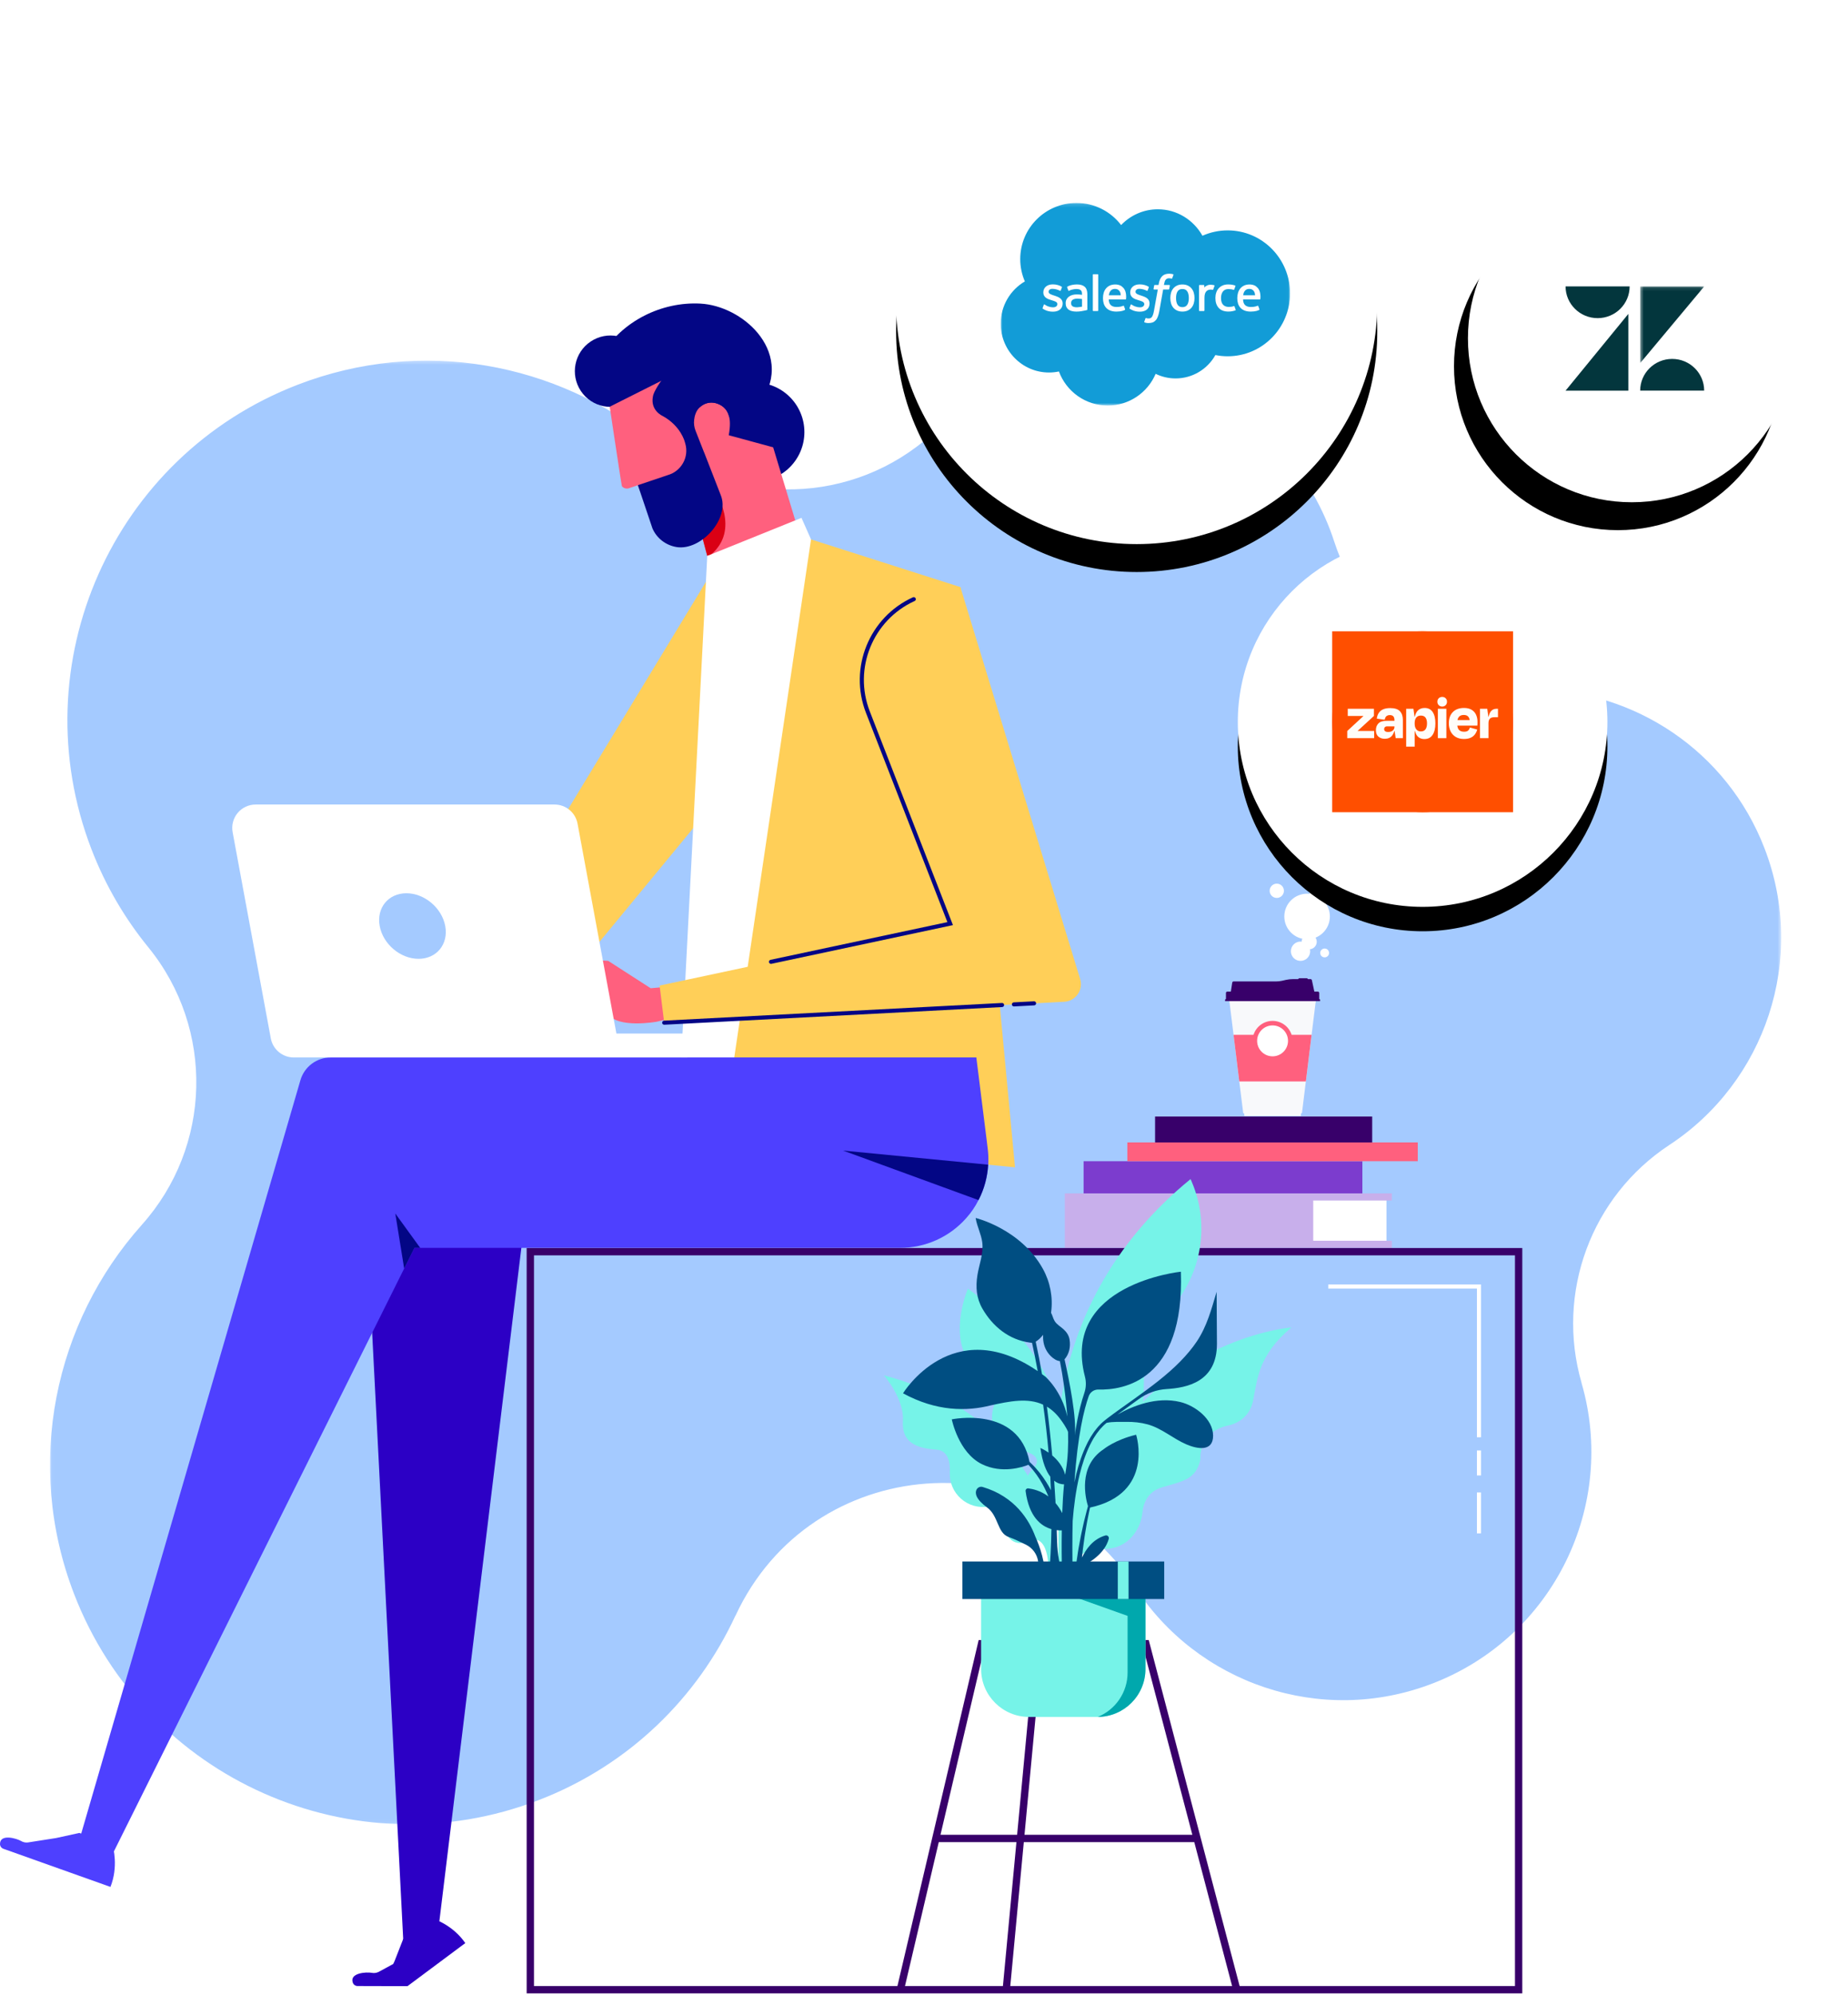 <?xml version="1.0" encoding="UTF-8"?>
<svg width="530px" height="572px" viewBox="0 0 530 572" version="1.1" xmlns="http://www.w3.org/2000/svg" xmlns:xlink="http://www.w3.org/1999/xlink">
    <title>technology-partners-illustration</title>
    <defs>
        <polygon id="path-1" points="0.032 0.305 496.535 0.305 496.535 419.94 0.032 419.94"></polygon>
        <path d="M461,189 C461,218.271 437.271,242 408,242 C378.729,242 355,218.271 355,189 C355,159.729 378.729,136 408,136 C437.271,136 461,159.729 461,189" id="path-3"></path>
        <filter x="-45.8%" y="-39.2%" width="191.5%" height="191.5%" filterUnits="objectBoundingBox" id="filter-4">
            <feOffset dx="0" dy="7" in="SourceAlpha" result="shadowOffsetOuter1"></feOffset>
            <feGaussianBlur stdDeviation="15" in="shadowOffsetOuter1" result="shadowBlurOuter1"></feGaussianBlur>
            <feColorMatrix values="0 0 0 0 0.161   0 0 0 0 0.184   0 0 0 0 0.227  0 0 0 0.1 0" type="matrix" in="shadowBlurOuter1"></feColorMatrix>
        </filter>
        <path d="M395,69 C395,107.108 364.108,138 326,138 C287.892,138 257,107.108 257,69 C257,30.892 287.892,0 326,0 C364.108,0 395,30.892 395,69" id="path-5"></path>
        <filter x="-36.6%" y="-30.8%" width="173.2%" height="173.2%" filterUnits="objectBoundingBox" id="filter-6">
            <feOffset dx="0" dy="8" in="SourceAlpha" result="shadowOffsetOuter1"></feOffset>
            <feGaussianBlur stdDeviation="15.5" in="shadowOffsetOuter1" result="shadowBlurOuter1"></feGaussianBlur>
            <feColorMatrix values="0 0 0 0 0.161   0 0 0 0 0.184   0 0 0 0 0.227  0 0 0 0.1 0" type="matrix" in="shadowBlurOuter1"></feColorMatrix>
        </filter>
        <polygon id="path-7" points="3.7219731e-05 0.164 82.985 0.164 82.985 58.249 3.7219731e-05 58.249"></polygon>
        <path d="M515,79 C515,104.957 493.958,126 468,126 C442.042,126 421,104.957 421,79 C421,53.043 442.042,32 468,32 C493.958,32 515,53.043 515,79" id="path-9"></path>
        <filter x="-46.8%" y="-34.0%" width="185.1%" height="185.1%" filterUnits="objectBoundingBox" id="filter-10">
            <feOffset dx="-4" dy="8" in="SourceAlpha" result="shadowOffsetOuter1"></feOffset>
            <feGaussianBlur stdDeviation="12" in="shadowOffsetOuter1" result="shadowBlurOuter1"></feGaussianBlur>
            <feColorMatrix values="0 0 0 0 0.161   0 0 0 0 0.184   0 0 0 0 0.227  0 0 0 0.07 0" type="matrix" in="shadowBlurOuter1"></feColorMatrix>
        </filter>
        <polygon id="path-11" points="0.491 0.117 18.863 0.117 18.863 22.109 0.491 22.109"></polygon>
    </defs>
    <g id="technology-partners-illustration" stroke="none" stroke-width="1" fill="none" fill-rule="evenodd">
        <g id="Group-36-Copy-3" transform="translate(0, 18)">
            <g id="Group-85" transform="translate(0, 69)">
                <g id="Group-3" transform="translate(14.303, 16.091)">
                    <mask id="mask-2" fill="white">
                        <use xlink:href="#path-1"></use>
                    </mask>
                    <g id="Clip-2"></g>
                    <path d="M426.044,94.573 L426.046,94.571 C399.713,94.317 376.489,77.265 368.361,52.216 L368.359,52.219 C367.965,51.008 367.542,49.801 367.079,48.598 C352.952,11.926 311.77,-6.35 275.098,7.777 C266.687,11.017 259.258,15.693 252.952,21.398 L252.952,21.398 C230.517,41.685 196.635,42.563 173.179,23.465 L173.182,23.484 C145.459,0.949 106.793,-6.549 71.065,7.215 C17.954,27.674 -8.516,87.316 11.943,140.428 C15.974,150.89 21.543,160.3 28.265,168.539 C47.273,191.912 46.47,225.639 26.361,248.08 L26.372,248.08 C1.399,275.991 -7.446,316.552 6.942,353.902 C27.402,407.013 87.044,433.483 140.155,413.023 C166.178,402.999 185.782,383.557 196.627,360.097 L196.627,360.156 C218.277,313.398 282.836,308.691 311.08,351.681 C328.94,379.513 364.451,391.936 396.517,379.583 C431.273,366.195 449.485,328.507 439.27,293.387 L439.289,293.394 C431.819,267.593 442.027,239.935 464.467,225.173 L464.466,225.173 C491.864,207.187 504.022,171.974 491.762,140.146 C480.964,112.116 454.358,94.854 426.044,94.573" id="Fill-1" fill="#A4CAFF" mask="url(#mask-2)"></path>
                </g>
                <path d="M202.25,36.888 C202.25,44.743 208.618,51.111 216.474,51.111 C224.329,51.111 230.697,44.743 230.697,36.888 C230.697,29.032 224.329,22.664 216.474,22.664 C208.618,22.664 202.25,29.032 202.25,36.888" id="Fill-4" fill="#030685"></path>
                <polygon id="Fill-6" fill="#FF607E" points="228.936 65.024 203.797 72.111 202.837 72.379 199.409 59.505 197.609 52.77 195.446 7.027 221.74 41.246"></polygon>
                <path d="M203.797,72.111 L202.837,72.379 L199.409,59.505 L205.025,53.731 C205.025,53.731 212.562,64.83 203.797,72.111" id="Fill-8" fill="#DA0014"></path>
                <path d="M375.755,185.721 C375.755,187.25 374.516,188.489 372.987,188.489 C371.459,188.489 370.22,187.25 370.22,185.721 C370.22,184.192 371.459,182.953 372.987,182.953 C374.516,182.953 375.755,184.192 375.755,185.721" id="Fill-10" fill="#FFFFFF"></path>
                <path d="M377.638,183.008 C377.638,184.201 376.671,185.167 375.478,185.167 C374.286,185.167 373.32,184.201 373.32,183.008 C373.32,181.816 374.286,180.849 375.478,180.849 C376.671,180.849 377.638,181.816 377.638,183.008" id="Fill-12" fill="#FFFFFF"></path>
                <path d="M381.402,175.756 C381.402,179.364 378.477,182.289 374.87,182.289 C371.262,182.289 368.337,179.364 368.337,175.756 C368.337,172.149 371.262,169.224 374.87,169.224 C378.477,169.224 381.402,172.149 381.402,175.756" id="Fill-14" fill="#FFFFFF"></path>
                <path d="M368.227,168.394 C368.227,169.525 367.31,170.442 366.178,170.442 C365.047,170.442 364.13,169.525 364.13,168.394 C364.13,167.263 365.047,166.346 366.178,166.346 C367.31,166.346 368.227,167.263 368.227,168.394" id="Fill-16" fill="#FFFFFF"></path>
                <path d="M381.171,186.214 C381.171,186.915 380.603,187.483 379.902,187.483 C379.202,187.483 378.634,186.915 378.634,186.214 C378.634,185.514 379.202,184.946 379.902,184.946 C380.603,184.946 381.171,185.514 381.171,186.214" id="Fill-18" fill="#FFFFFF"></path>
                <path d="M382.066,167.674 C382.066,169.539 380.554,171.051 378.689,171.051 C376.824,171.051 375.313,169.539 375.313,167.674 C375.313,165.809 376.824,164.297 378.689,164.297 C380.554,164.297 382.066,165.809 382.066,167.674" id="Fill-20" fill="#FFFFFF"></path>
                <path d="M373.098,232.828 C373.098,232.895 373.043,232.951 372.975,232.951 L357.016,232.951 C356.92,232.951 356.842,232.873 356.842,232.777 L356.842,231.042 L373.098,231.042 L373.098,232.828 Z" id="Fill-22" fill="#F8F9FB"></path>
                <path d="M377.406,199.608 L377.356,200.023 L376.16,209.686 L374.514,223.051 L373.412,232.006 C373.39,232.135 373.283,232.235 373.154,232.235 L356.79,232.235 C356.654,232.235 356.547,232.135 356.533,232.006 L355.423,223.051 L353.777,209.686 L352.581,200.023 L352.531,199.608 L377.406,199.608 Z" id="Fill-24" fill="#F8F9FB"></path>
                <line x1="377.356" y1="200.023" x2="376.16" y2="209.687" id="Fill-26" fill="#E4E4E4"></line>
                <polygon id="Fill-28" fill="#FF607E" points="376.16 209.687 374.514 223.051 355.423 223.051 353.777 209.687"></polygon>
                <path d="M370.702,211.423 C370.702,214.59 368.135,217.156 364.968,217.156 C361.802,217.156 359.235,214.59 359.235,211.423 C359.235,208.257 361.802,205.69 364.968,205.69 C368.135,205.69 370.702,208.257 370.702,211.423" id="Fill-30" fill="#FF607E"></path>
                <path d="M369.398,211.423 C369.398,213.87 367.415,215.853 364.968,215.853 C362.521,215.853 360.538,213.87 360.538,211.423 C360.538,208.976 362.521,206.993 364.968,206.993 C367.415,206.993 369.398,208.976 369.398,211.423" id="Fill-32" fill="#FFFFFF"></path>
                <path d="M376.457,195.005 L376.242,194.025 C376.207,193.846 376.042,193.717 375.856,193.717 L375.1,193.717 C375.041,193.568 374.897,193.461 374.727,193.461 L372.698,193.461 C372.528,193.461 372.384,193.568 372.326,193.717 L370.823,193.717 C370.158,193.717 369.499,193.788 368.848,193.931 L367.703,194.189 C367.123,194.318 366.529,194.383 365.935,194.383 L353.794,194.383 C353.594,194.383 353.429,194.526 353.401,194.719 L353.308,195.327 L352.914,197.875 L377.03,197.654 L376.457,195.005 Z" id="Fill-34" fill="#38006A"></path>
                <path d="M378.59,199.715 L378.59,200.023 L351.346,200.023 L351.346,199.715 C351.346,199.565 351.454,199.443 351.597,199.415 L351.597,197.689 C351.597,197.475 351.769,197.296 351.991,197.296 L377.953,197.296 C378.168,197.296 378.347,197.475 378.347,197.689 L378.347,199.415 C378.49,199.443 378.59,199.565 378.59,199.715" id="Fill-36" fill="#38006A"></path>
                <polygon id="Fill-38" fill="#FFFFFF" points="373.219 269.757 397.64 269.757 397.64 256.176 373.219 256.176"></polygon>
                <polygon id="Fill-40" fill="#C8AFEB" points="376.628 255.151 399.178 255.151 399.178 257.201 376.628 257.201 376.628 268.732 399.178 268.732 399.178 270.782 305.39 270.782 305.39 269.757 305.39 268.732 305.39 257.201 305.39 255.151"></polygon>
                <polygon id="Fill-41" fill="#7C3CCE" points="310.771 255.151 390.722 255.151 390.722 245.926 310.771 245.926"></polygon>
                <polygon id="Fill-42" fill="#FF607E" points="323.327 245.926 406.609 245.926 406.609 240.544 323.327 240.544"></polygon>
                <polygon id="Fill-43" fill="#38006A" points="331.271 240.544 393.541 240.544 393.541 233.113 331.271 233.113"></polygon>
                <path d="M166.589,25.107 C169.73,29.805 176.085,31.066 180.782,27.925 C185.48,24.785 186.742,18.43 183.601,13.732 C180.46,9.035 174.106,7.773 169.408,10.914 C164.71,14.055 163.449,20.409 166.589,25.107" id="Fill-44" fill="#030685"></path>
                <path d="M234.434,107.25 L205.717,74.455 L156.409,155.75 L148.234,184.84 C150.399,188.521 154.259,190.877 158.523,191.118 C162.786,191.359 166.888,189.453 169.453,186.039 L234.434,107.25 Z" id="Fill-45" fill="#FFCF58"></path>
                <polygon id="Fill-46" fill="#2C00C5" points="103.325 228.562 115.698 470.116 126.01 463.82 149.866 267.973"></polygon>
                <polygon id="Fill-47" fill="#FFFFFF" points="229.864 61.472 202.837 72.379 194.736 228.773 230.44 228.773 232.598 67.647"></polygon>
                <polygon id="Fill-48" fill="#FFCF58" points="291.101 247.674 275.442 81.323 232.598 67.647 207.127 239.502"></polygon>
                <path d="M280.63,257.075 C279.714,258.918 278.54,260.631 277.143,262.204 C272.331,267.662 265.429,270.773 258.152,270.773 L118.861,270.773 L115.914,276.689 L31.696,445.758 L22.259,442.249 L86.159,222.695 C87.286,218.833 90.831,216.181 94.846,216.181 L280.008,216.181 L282.93,239.515 L283.271,242.321 C283.916,247.438 282.977,252.568 280.63,257.075" id="Fill-49" fill="#4E40FF"></path>
                <path d="M185.288,17.762 L176.992,24.131 L174.868,29.613 C174.868,29.613 175.224,32.001 175.709,35.23 C175.796,35.81 175.888,36.417 175.981,37.042 C176.976,43.647 178.287,52.283 178.364,52.393 C178.783,52.988 179.679,53.215 180.351,52.988 L182.949,52.113 L183.479,53.686 L193.345,52.75 L198.204,45.505 L197.895,34.669 L195.114,16.678 L185.288,17.762 Z" id="Fill-50" fill="#FF607E"></path>
                <path d="M217.301,8.464 C213.278,3.616 206.861,0.372 200.906,0.045 C189.728,-0.568 178.421,5.087 172.632,14.649 C171.541,16.476 170.9,18.525 170.792,20.653 C170.644,23.416 171.368,26.916 174.868,29.613 L189.627,22.195 L195.435,19.288 C195.457,19.532 195.423,19.751 195.444,19.996 C195.822,24.055 197.823,27.537 200.694,29.778 C201.862,28.657 203.535,28.153 205.202,28.568 C206.699,28.955 208.516,29.957 209.117,32.511 C209.301,32.512 209.485,32.512 209.681,32.486 C213.292,32.136 216.423,30.242 218.51,27.451 C220.567,24.762 221.642,21.221 221.275,17.502 C220.945,14.16 219.471,11.079 217.301,8.464" id="Fill-51" fill="#030685"></path>
                <path d="M219.486,22.96 C219.475,16.172 215.3,14.253 213.247,13.728 C204.273,11.427 194.937,14.906 189.627,22.195 C188.91,23.171 188.284,24.206 187.727,25.307 C187.491,25.785 187.323,26.26 187.237,26.773 C186.517,30.78 190.08,32.284 190.08,32.284 C195.239,35.124 196.373,39.614 196.373,39.614 C196.41,39.715 196.42,39.803 196.45,39.884 C196.495,40.005 196.512,40.113 196.549,40.214 C197.08,42.083 196.853,44.072 195.893,45.757 C194.954,47.436 193.395,48.678 191.526,49.209 L182.945,52.101 L185.047,58.339 L187.106,64.449 C188.302,67.31 190.974,69.353 194.047,69.845 C201.049,70.97 209.519,61.617 206.677,54.868 L202.001,42.855 C201.956,42.733 201.906,42.66 201.861,42.539 L199.491,36.51 C199.098,35.508 198.947,34.417 199.082,33.357 C199.14,32.831 199.25,32.262 199.457,31.704 C199.704,30.947 200.145,30.279 200.694,29.778 C201.862,28.657 203.535,28.153 205.202,28.568 C206.699,28.955 208.516,29.957 209.117,32.511 C209.305,33.267 209.374,34.136 209.319,35.167 C209.319,35.167 209.282,36.305 209.003,37.784 L221.738,41.247 L219.486,22.96 Z" id="Fill-52" fill="#030685"></path>
                <path d="M283.384,246.923 C283.179,250.464 282.272,253.927 280.626,257.069 L241.789,242.876 L283.384,246.923 Z" id="Fill-55" fill="#030685"></path>
                <path d="M123.611,462.874 L115.63,468.939 L113.157,475.263 L112.777,476.081 L108.588,478.356 C107.969,478.655 107.271,478.755 106.613,478.615 C105.176,478.336 100.169,478.595 101.186,481.448 C101.385,482.027 101.944,482.406 102.562,482.406 L109.845,482.426 L116.887,482.426 L131.91,471.233 L133.446,470.096 C129.935,464.989 124.588,463.153 123.611,462.874" id="Fill-57" fill="#2C00C5"></path>
                <path d="M22.746,438.516 L16.112,439.971 L16.112,439.971 L8.001,441.24 C7.327,441.326 6.643,441.182 6.059,440.833 C4.803,440.081 -0.02,438.669 2.03177761e-06,441.687 C0.004,442.301 0.392,442.847 0.971,443.054 L31.676,453.986 C33.967,448.238 32.517,442.763 32.229,441.797 L22.746,438.516 Z" id="Fill-58" fill="#4E40FF"></path>
                <path d="M174.347,203.621 C177.068,207.996 188.397,205.921 188.397,205.921 L194.341,204.47 L192.061,195.833 L186.615,196.335 L174.436,188.486 L163.297,187.792 L157.401,189.693 C156.512,190.293 157.306,190.934 157.306,190.934 C158.713,192.358 160.234,191.943 160.234,191.943 L164.626,191.221 L170.654,192.968 L154.434,198.988 C154.434,198.988 154.236,199.081 153.968,199.278 C153.228,199.823 152.756,200.659 152.67,201.574 C152.585,202.49 152.895,203.398 153.52,204.073 C153.599,204.158 153.684,204.245 153.774,204.335 C155.523,206.073 158.022,206.827 160.442,206.352 L174.347,203.621 Z" id="Fill-59" fill="#FF607E"></path>
                <path d="M234.954,81.323 L275.442,81.323 L309.783,193.696 C310.237,195.181 309.982,196.793 309.091,198.065 C308.2,199.337 306.772,200.128 305.222,200.21 L190.492,206.211 L189.171,195.567 L272.506,177.805 L234.954,81.323 Z" id="Fill-60" fill="#FFCF58"></path>
                <path d="M221.116,189.345 C220.845,189.345 220.602,189.156 220.543,188.88 C220.475,188.563 220.677,188.251 220.994,188.184 L271.709,177.375 L248.362,117.389 C243.356,104.529 249.262,89.975 261.806,84.255 C262.1,84.121 262.466,84.242 262.602,84.536 C262.737,84.83 262.627,85.169 262.333,85.305 L262.293,85.323 C250.315,90.785 244.676,104.682 249.455,116.963 L273.303,178.235 L221.239,189.332 C221.198,189.341 221.157,189.345 221.116,189.345" id="Fill-61" fill="#030685"></path>
                <path d="M196.855,209.316 L176.783,209.316 L165.641,149.149 C165.052,145.969 162.279,143.663 159.046,143.663 L73.312,143.663 C71.319,143.663 69.43,144.549 68.156,146.081 C66.881,147.613 66.354,149.632 66.717,151.591 L77.662,210.695 C78.251,213.874 81.024,216.181 84.257,216.181 L196.855,216.181 C198.751,216.181 200.287,214.644 200.287,212.748 C200.287,212.748 200.287,209.316 196.855,209.316" id="Fill-62" fill="#FFFFFF"></path>
                <path d="M127.695,178.501 C128.656,183.693 125.226,187.902 120.035,187.902 C114.843,187.902 109.855,183.693 108.894,178.501 C107.932,173.31 111.362,169.101 116.554,169.101 C121.745,169.101 126.733,173.31 127.695,178.501" id="Fill-63" fill="#A4CAFF"></path>
                <polygon id="Fill-65" fill="#FFFFFF" points="423.574 352.625 424.748 352.625 424.748 340.898 423.574 340.898"></polygon>
                <polygon id="Fill-66" fill="#FFFFFF" points="423.574 336.02 424.748 336.02 424.748 328.853 423.574 328.853"></polygon>
                <polygon id="Fill-67" fill="#FFFFFF" points="424.748 325.071 423.574 325.071 423.574 282.436 380.939 282.436 380.939 281.262 424.748 281.262"></polygon>
                <polygon id="Fill-68" fill="#030685" points="120.515 270.773 118.861 270.773 115.915 276.689 113.367 260.913"></polygon>
                <path d="M190.492,206.797 C190.181,206.797 189.922,206.555 189.905,206.241 C189.889,205.917 190.138,205.641 190.461,205.625 L287.36,200.556 C287.683,200.537 287.96,200.788 287.977,201.111 C287.993,201.435 287.745,201.711 287.421,201.728 L190.523,206.797 C190.512,206.797 190.502,206.797 190.492,206.797" id="Fill-69" fill="#030685"></path>
                <path d="M290.785,201.551 C290.475,201.551 290.216,201.308 290.199,200.995 C290.182,200.672 290.431,200.395 290.755,200.378 L296.537,200.076 C296.86,200.056 297.137,200.307 297.154,200.631 C297.171,200.955 296.922,201.231 296.599,201.248 L290.816,201.55 C290.806,201.551 290.795,201.551 290.785,201.551" id="Fill-70" fill="#030685"></path>
                <path d="M269.728,439.046 L269.775,438.846 L282.348,385.297 L327.833,385.297 L327.928,385.661 L341.963,439.046 L269.728,439.046 Z M356.029,484.344 L329.448,383.199 L280.678,383.199 L256.927,484.344 L259.092,484.344 L269.235,441.145 L342.514,441.145 L342.609,441.508 L353.871,484.344 L356.029,484.344 Z" id="Fill-71" fill="#38006A"></path>
                <path d="M153.145,482.408 L434.488,482.408 L434.488,272.914 L153.145,272.914 L153.145,482.408 Z M436.587,482.408 L436.587,272.914 L436.587,270.815 L434.488,270.815 L153.145,270.815 L151.046,270.815 L151.046,272.914 L151.046,482.408 L151.046,484.507 L153.145,484.507 L434.488,484.507 L436.587,484.507 L436.587,482.408 Z" id="Fill-72" fill="#38006A"></path>
                <polygon id="Fill-73" fill="#38006A" points="296.698 385.83 287.455 484.344 289.565 484.344 298.832 385.739 298.912 384.841 296.808 384.641"></polygon>
                <path d="M281.377,366.83 L281.377,391.513 C281.377,399.105 287.54,405.253 295.132,405.253 L314.758,405.253 C322.349,405.253 328.512,399.105 328.512,391.513 L328.512,366.83 L281.377,366.83 Z" id="Fill-74" fill="#76F3E8"></path>
                <path d="M281.377,366.829 L281.377,367.854 L323.389,367.854 L323.389,370.224 L306.228,370.164 L323.389,376.284 L323.389,392.537 C323.389,398.283 319.857,403.196 314.85,405.248 C322.399,405.198 328.512,399.074 328.512,391.513 L328.512,378.11 L328.512,370.242 L328.512,366.829 L281.377,366.829 Z" id="Fill-75" fill="#00A8AD"></path>
                <path d="M277.589,282.467 C277.589,282.467 272.232,294.951 277.742,303.004 C278.547,304.534 280.043,305.782 281.969,306.884 L281.97,306.885 L281.971,306.885 C282.613,307.252 283.299,307.606 284.026,307.947 C287.172,309.423 286.451,312.841 285.323,315.408 C284.143,318.092 284.252,321.166 285.615,323.761 C286.977,326.356 289.447,328.196 292.326,328.747 C292.354,328.752 292.381,328.757 292.408,328.762 C299.2,330.033 297.697,332.875 295.712,334.77 C294.404,336.018 294.023,337.953 294.761,339.604 C295.499,341.254 297.195,342.264 298.997,342.122 C306.13,341.557 303.178,365.519 303.178,365.519 L304.79,352.469 C304.79,352.469 318.874,312.33 277.589,282.467" id="Fill-76" fill="#76F3E8"></path>
                <path d="M370.391,293.575 C370.391,293.575 313.912,297.929 304.307,366.707 L307.381,366.707 L308.613,361.92 L308.9,360.915 C310.035,356.942 314.678,357.316 317.906,357.009 C321.528,356.664 324.388,354.605 326.15,351.423 C326.973,349.937 327.49,348.283 327.65,346.592 C327.843,344.564 328.806,340.723 333.251,339.426 C339.398,337.633 342.984,337.121 344.265,331.485 C344.265,331.485 343.497,323.801 351.949,321.752 C351.949,321.752 358.096,320.983 359.377,314.579 C360.658,308.176 360.914,301.515 370.391,293.575" id="Fill-77" fill="#76F3E8"></path>
                <path d="M341.447,251.053 C341.447,251.053 341.805,251.789 342.299,253.087 C347.238,266.06 343.877,280.747 333.787,290.281 C324.209,299.331 330.773,311.336 326.079,322.264 C322.339,330.969 322.237,326.619 322.237,334.047 C322.237,334.047 322.85,339.977 316.77,342.885 C310.297,345.98 306.135,352.481 306.024,359.654 C306.011,360.473 306.035,361.328 306.1,362.224 L303.538,362.224 L303.538,331.742 C303.538,331.742 298.416,286.146 341.447,251.053" id="Fill-78" fill="#76F3E8"></path>
                <path d="M303.614,362.436 C303.614,362.436 302.361,320.267 253.516,307.325 C253.516,307.325 259.36,314.005 258.943,320.267 C258.526,326.53 262.7,328.2 268.545,328.618 C271.994,328.864 272.536,332.309 272.4,335.092 C272.259,337.98 273.441,340.774 275.608,342.687 C277.776,344.601 280.699,345.431 283.546,344.931 C283.602,344.921 283.658,344.911 283.714,344.9 C290.564,343.639 290.058,346.93 288.852,349.406 C288.083,350.985 288.385,352.877 289.608,354.138 C290.831,355.399 292.714,355.76 294.315,355.038 C294.398,355.001 294.483,354.962 294.568,354.921 C300.97,351.859 300.692,362.992 300.692,362.992 L303.614,362.436 Z" id="Fill-79" fill="#76F3E8"></path>
                <path d="M281.839,339.326 C281.108,339.105 280.329,339.471 280.025,340.172 C279.607,341.146 279.824,342.801 283.123,345.224 C286.381,347.616 285.994,352.503 289.252,353.653 C290.701,354.163 292.608,355.055 294.279,355.89 C296.14,356.818 297.428,358.597 297.732,360.654 C298.088,363.066 298.108,364.721 298.047,365.742 L299.691,365.742 C299.867,361.102 298.264,356.494 296.882,353.436 C295.175,348.884 291.144,342.09 281.839,339.326" id="Fill-80" fill="#004E82"></path>
                <path d="M303.712,360.272 C303.408,358.566 303.222,356.772 303.176,355.04 C303.147,353.985 303.112,352.868 303.071,351.707 C303.598,351.767 304.087,351.78 304.518,351.767 C304.451,356.085 304.489,360.34 304.558,363.881 C304.217,362.783 303.939,361.525 303.712,360.272 M302.678,343.024 L302.715,343.01 C302.715,343.01 302.7,342.975 302.671,342.913 C302.575,341.173 302.463,339.373 302.336,337.524 C303.447,338.414 304.509,338.573 305.168,338.561 C304.917,341.094 304.749,343.915 304.643,346.822 C304.068,345.698 303.417,344.752 302.729,343.953 C302.712,343.647 302.695,343.334 302.678,343.024 M300.245,316.293 C301.647,317.135 302.968,318.329 304.184,319.991 C304.753,320.767 305.802,322.236 306.312,323.528 C306.417,327.386 306.269,331.129 305.723,334.305 C305.64,334.789 305.562,335.296 305.489,335.821 C304.808,333.352 303.254,331.528 301.769,330.279 C301.371,325.747 300.871,321.037 300.245,316.293 M297.04,297.673 C297.884,297.146 298.579,296.47 299.15,295.696 C299.118,296.376 299.152,297.09 299.279,297.825 C299.545,299.363 300.295,300.778 301.422,301.858 C302.113,302.52 302.998,303.134 303.969,303.245 C304.787,307.32 305.672,313.154 306.093,319.117 C304.494,311.732 299.787,307.677 299.787,307.677 C299.47,307.436 299.156,307.206 298.843,306.978 C298.308,303.833 297.71,300.717 297.04,297.673 M308.228,324.649 C308.223,324.701 308.217,324.727 308.217,324.727 C308.223,324.701 308.223,324.675 308.228,324.649 M338.481,314.957 C331.676,313.314 324.804,316.127 320.496,318.554 C322.178,317.316 323.872,316.102 325.544,314.891 C325.91,314.628 326.27,314.365 326.631,314.107 C328.966,312.4 331.714,311.421 334.596,311.246 C340.426,310.89 349.014,309.189 349.014,298.291 L348.922,283.371 C347.416,288.392 346.174,293.208 343.231,297.62 C341.947,299.538 340.333,301.461 338.483,303.353 C336.632,305.25 334.513,307.085 332.25,308.89 C329.982,310.694 327.559,312.457 325.07,314.231 C322.59,316.004 320.043,317.788 317.558,319.665 C317.25,319.886 316.94,320.144 316.636,320.407 C316.342,320.675 316.012,320.907 315.744,321.206 L314.924,322.072 C314.656,322.365 314.43,322.691 314.177,322.995 L313.811,323.464 C313.698,323.623 313.594,323.789 313.481,323.953 L312.837,324.938 L312.259,325.959 C312.064,326.294 311.883,326.639 311.723,326.995 C310.357,329.779 309.408,332.681 308.697,335.527 C308.491,336.357 308.305,337.182 308.135,338.002 C309.063,324.392 310.914,317.009 312.244,313.292 C312.661,312.122 313.785,311.354 315.028,311.39 C322.038,311.586 339.751,308.998 338.673,277.602 C338.673,277.602 304.259,281.134 311.156,307.683 C311.558,309.225 311.501,310.854 310.986,312.359 C309.212,317.571 308.378,323.495 308.238,324.557 C308.821,319.651 306.718,309.037 305.306,302.725 C306.664,301.162 307.065,299.132 306.752,297.108 C306.56,295.868 305.901,294.915 304.99,294.086 C304.141,293.313 303.072,292.743 302.461,291.74 C302.014,291.006 301.858,290.13 301.438,289.384 C301.446,289.324 301.456,289.264 301.464,289.204 C302.023,284.925 301.191,280.575 299.103,276.798 C292.744,265.298 279.815,262.201 279.815,262.201 L279.832,262.305 C280.212,264.652 281.4,266.82 281.708,269.183 C282.128,272.403 280.809,275.484 280.315,278.62 C279.786,281.985 280.015,285.182 281.748,288.189 C284.71,293.33 289.373,297.137 295.4,297.934 C295.56,297.955 295.786,297.978 295.982,297.998 C296.434,300.032 297.006,302.78 297.612,306.107 C273.092,289.324 258.986,312.467 258.986,312.467 C268.553,317.693 277.276,317.687 284.179,315.922 C289.577,314.738 294.745,313.679 299.165,315.721 C299.757,319.892 300.307,324.521 300.731,329.481 C299.421,328.562 298.375,328.132 298.375,328.132 C298.974,332.325 300.059,334.852 301.219,336.366 C301.291,337.648 301.353,338.945 301.403,340.258 C301.231,339.929 301.056,339.581 300.847,339.222 C300.596,338.803 300.331,338.36 300.057,337.903 C299.767,337.455 299.452,337.002 299.14,336.539 C298.816,336.083 298.462,335.636 298.122,335.182 C297.756,334.747 297.396,334.308 297.022,333.892 C296.636,333.488 296.275,333.073 295.883,332.712 C295.676,332.505 295.469,332.31 295.262,332.121 C292.087,315.913 272.969,319.938 272.969,319.938 C272.969,319.938 274.866,329.458 281.589,332.772 C287.358,335.616 293.296,333.62 294.936,332.962 C295.045,333.078 295.155,333.191 295.264,333.313 C295.622,333.681 295.948,334.103 296.298,334.512 C296.635,334.932 296.958,335.376 297.287,335.813 C297.59,336.27 297.906,336.717 298.193,337.172 C298.468,337.636 298.739,338.091 299.001,338.532 C299.239,338.986 299.47,339.425 299.688,339.841 C299.902,340.259 300.073,340.671 300.247,341.041 C300.412,341.404 300.568,341.734 300.68,342.042 C298.411,340.359 296.114,339.869 294.906,339.726 C294.694,339.701 294.482,339.776 294.332,339.929 C294.182,340.081 294.111,340.294 294.139,340.506 C295.131,347.928 298.572,350.559 301.541,351.406 C301.472,356.104 301.234,360.906 300.774,365.742 L304.599,365.742 L305.279,365.742 L306.238,365.742 L307.393,365.742 L307.64,365.742 L307.64,364.953 C307.517,359.061 307.527,353.777 307.64,349.034 C307.96,344.977 308.516,340.445 309.64,335.759 C310.326,332.96 311.238,330.109 312.548,327.402 C312.703,327.057 312.878,326.722 313.063,326.397 L313.61,325.407 L314.228,324.459 C314.337,324.304 314.43,324.139 314.543,323.99 L314.888,323.541 C315.125,323.247 315.342,322.933 315.594,322.654 L316.368,321.835 C316.615,321.546 316.925,321.33 317.203,321.077 C317.254,321.031 317.308,320.987 317.36,320.941 C319.127,320.545 321.833,320.672 323.043,320.656 C325.072,320.629 327.139,320.833 329.101,321.369 C333.23,322.497 336.378,325.45 340.264,327.116 C343.353,328.441 347.944,329.313 347.912,324.581 C347.879,319.821 342.742,315.986 338.481,314.957" id="Fill-81" fill="#004E82"></path>
                <path d="M316.5,328.51 C309.073,333.42 311.352,342.63 312.03,344.836 C311.914,345.264 311.782,345.737 311.641,346.25 C311.486,346.817 311.342,347.43 311.177,348.085 C311.022,348.735 310.836,349.415 310.687,350.132 C310.532,350.849 310.367,351.586 310.202,352.339 C310.027,353.086 309.898,353.854 309.754,354.622 C309.61,355.39 309.465,356.158 309.326,356.916 C309.187,357.669 309.094,358.422 308.981,359.143 C308.867,359.87 308.764,360.571 308.666,361.236 C308.553,361.901 308.496,362.53 308.434,363.118 C308.321,364.18 308.223,365.077 308.151,365.742 L309.842,365.742 C309.877,365.098 309.929,364.252 309.991,363.262 C310.012,362.918 310.032,362.553 310.058,362.178 C315.875,359.417 317.526,355.967 317.993,354.18 C318.063,353.909 317.983,353.62 317.782,353.424 C317.582,353.227 317.291,353.154 317.021,353.23 C313.457,354.243 311.409,357.223 310.317,359.544 C310.321,359.469 310.326,359.394 310.336,359.319 C310.419,358.602 310.47,357.855 310.574,357.097 C310.677,356.344 310.785,355.576 310.888,354.813 C310.996,354.045 311.089,353.277 311.223,352.524 C311.352,351.777 311.476,351.034 311.599,350.318 C311.708,349.601 311.862,348.915 311.986,348.261 C312.12,347.611 312.228,346.992 312.357,346.425 C312.455,345.996 312.543,345.594 312.625,345.225 C331.209,341.174 325.838,324.343 325.838,324.343 C319.804,325.78 316.5,328.51 316.5,328.51" id="Fill-82" fill="#004E82"></path>
                <polygon id="Fill-83" fill="#004E82" points="276.003 371.445 333.891 371.445 333.891 360.687 276.003 360.687"></polygon>
                <polygon id="Fill-84" fill="#76F3E8" points="320.582 371.445 323.663 371.445 323.663 360.687 320.582 360.687"></polygon>
            </g>
            <g id="Fill-64">
                <use fill="black" fill-opacity="1" filter="url(#filter-4)" xlink:href="#path-3"></use>
                <use fill="#FFFFFF" fill-rule="evenodd" xlink:href="#path-3"></use>
            </g>
            <g id="zapier-logomark" transform="translate(382, 163)" fill-rule="nonzero">
                <rect id="Rectangle" fill="#FF4F00" x="0.068" y="0" width="51.87" height="51.87"></rect>
                <rect id="Rectangle" fill="#FF4F00" x="0.068" y="0" width="51.87" height="51.87" rx="25.935"></rect>
                <polygon id="Path" fill="#FFFDF9" points="7.366 28.576 7.358 28.552 12.035 24.271 12.035 22.208 4.532 22.208 4.532 24.271 9.013 24.271 9.021 24.291 4.39 28.576 4.39 30.638 12.11 30.638 12.11 28.576"></polygon>
                <path d="M16.715,22.012 C15.849,22.012 15.144,22.143 14.599,22.404 C14.091,22.631 13.663,23.006 13.371,23.48 C13.092,23.956 12.916,24.487 12.856,25.036 L15.133,25.356 C15.215,24.871 15.38,24.527 15.627,24.324 C15.907,24.113 16.253,24.006 16.605,24.022 C17.067,24.022 17.402,24.145 17.61,24.392 C17.817,24.639 17.922,24.982 17.922,25.433 L17.922,25.657 L15.733,25.657 C14.619,25.657 13.818,25.904 13.332,26.398 C12.845,26.893 12.602,27.545 12.603,28.355 C12.603,29.185 12.846,29.803 13.332,30.208 C13.817,30.613 14.428,30.814 15.165,30.812 C16.078,30.812 16.78,30.498 17.272,29.869 C17.562,29.483 17.77,29.041 17.881,28.571 L17.964,28.571 L18.277,30.634 L20.34,30.634 L20.34,25.41 C20.34,24.331 20.056,23.494 19.487,22.902 C18.918,22.309 17.994,22.012 16.715,22.012 Z M17.436,28.451 C17.109,28.724 16.68,28.86 16.147,28.86 C15.707,28.86 15.401,28.783 15.23,28.629 C15.147,28.556 15.08,28.466 15.036,28.365 C14.991,28.263 14.969,28.153 14.972,28.043 C14.967,27.938 14.984,27.834 15.02,27.736 C15.057,27.638 15.113,27.549 15.186,27.473 C15.264,27.4 15.356,27.343 15.457,27.306 C15.558,27.269 15.665,27.253 15.772,27.259 L17.925,27.259 L17.925,27.401 C17.93,27.602 17.888,27.801 17.803,27.983 C17.718,28.165 17.593,28.325 17.436,28.451 Z" id="Shape" fill="#FFFDF9"></path>
                <polygon id="Path" fill="#FFFDF9" points="32.81 22.208 30.372 22.208 30.372 30.64 32.81 30.64"></polygon>
                <path d="M47.208,22.208 C46.52,22.208 45.977,22.451 45.58,22.937 C45.295,23.286 45.079,23.802 44.93,24.485 L44.859,24.485 L44.54,22.208 L42.459,22.208 L42.459,30.638 L44.896,30.638 L44.896,26.315 C44.896,25.77 45.023,25.352 45.279,25.061 C45.534,24.771 46.005,24.625 46.692,24.625 L47.617,24.625 L47.617,22.208 L47.208,22.208 Z" id="Path" fill="#FFFDF9"></path>
                <path d="M40.032,22.483 C39.463,22.145 38.745,21.976 37.879,21.977 C36.515,21.977 35.448,22.365 34.677,23.141 C33.907,23.918 33.521,24.989 33.521,26.353 C33.502,27.178 33.682,27.995 34.046,28.736 C34.38,29.395 34.899,29.943 35.541,30.311 C36.186,30.684 36.954,30.871 37.844,30.871 C38.614,30.871 39.258,30.753 39.774,30.516 C40.259,30.303 40.682,29.969 41.002,29.546 C41.306,29.131 41.532,28.664 41.669,28.168 L39.569,27.58 C39.48,27.902 39.31,28.197 39.075,28.434 C38.838,28.671 38.44,28.79 37.883,28.79 C37.22,28.79 36.726,28.6 36.401,28.221 C36.165,27.946 36.016,27.555 35.951,27.047 L41.701,27.047 C41.724,26.81 41.737,26.611 41.737,26.451 L41.737,25.926 C41.751,25.22 41.605,24.521 41.31,23.88 C41.035,23.296 40.589,22.809 40.032,22.483 Z M37.809,23.986 C38.797,23.986 39.357,24.473 39.49,25.445 L35.994,25.445 C36.05,25.121 36.184,24.815 36.386,24.555 C36.706,24.175 37.18,23.985 37.809,23.986 Z" id="Shape" fill="#FFFDF9"></path>
                <path d="M31.62,18.81 C31.437,18.804 31.254,18.835 31.083,18.9 C30.911,18.966 30.755,19.066 30.623,19.193 C30.493,19.322 30.391,19.476 30.324,19.646 C30.256,19.816 30.225,19.999 30.231,20.181 C30.225,20.365 30.256,20.549 30.324,20.72 C30.391,20.892 30.493,21.047 30.624,21.177 C30.754,21.308 30.91,21.41 31.081,21.477 C31.253,21.544 31.436,21.575 31.62,21.569 C31.803,21.576 31.985,21.544 32.155,21.477 C32.326,21.409 32.48,21.307 32.608,21.177 C32.736,21.045 32.835,20.889 32.901,20.718 C32.966,20.547 32.997,20.365 32.99,20.181 C32.998,19.999 32.969,19.818 32.903,19.648 C32.837,19.478 32.737,19.323 32.608,19.194 C32.479,19.065 32.325,18.965 32.155,18.899 C31.985,18.833 31.802,18.802 31.62,18.81 Z" id="Path" fill="#FFFDF9"></path>
                <path d="M26.585,21.977 C25.755,21.977 25.088,22.237 24.584,22.758 C24.211,23.145 23.937,23.721 23.763,24.488 L23.685,24.488 L23.366,22.211 L21.285,22.211 L21.285,33.061 L23.722,33.061 L23.722,28.592 L23.811,28.592 C23.885,28.89 23.99,29.18 24.122,29.457 C24.328,29.908 24.667,30.286 25.092,30.542 C25.533,30.782 26.03,30.902 26.532,30.889 C27.552,30.889 28.329,30.491 28.863,29.697 C29.397,28.902 29.663,27.793 29.663,26.37 C29.663,24.996 29.405,23.92 28.889,23.143 C28.373,22.365 27.605,21.977 26.585,21.977 Z M26.832,28.086 C26.548,28.498 26.104,28.704 25.498,28.704 C25.249,28.715 25,28.667 24.773,28.563 C24.546,28.46 24.346,28.303 24.191,28.107 C23.876,27.711 23.719,27.169 23.72,26.48 L23.72,26.32 C23.72,25.621 23.877,25.085 24.191,24.714 C24.506,24.342 24.942,24.159 25.498,24.163 C26.114,24.163 26.562,24.359 26.841,24.75 C27.12,25.141 27.26,25.686 27.26,26.386 C27.261,27.11 27.12,27.677 26.835,28.086 L26.832,28.086 Z" id="Shape" fill="#FFFDF9"></path>
            </g>
            <g id="Fill-65">
                <use fill="black" fill-opacity="1" filter="url(#filter-6)" xlink:href="#path-5"></use>
                <use fill="#FFFFFF" fill-rule="evenodd" xlink:href="#path-5"></use>
            </g>
            <g id="salesforce-logo" transform="translate(287, 40)">
                <g id="Fill-1-Clipped" transform="translate(0, 0.022)">
                    <mask id="mask-8" fill="white">
                        <use xlink:href="#path-7"></use>
                    </mask>
                    <g id="path-1"></g>
                    <path d="M34.533,6.499 C37.208,3.711 40.934,1.981 45.055,1.981 C50.534,1.981 55.312,5.035 57.858,9.57 C60.07,8.582 62.518,8.032 65.094,8.032 C74.974,8.032 82.985,16.112 82.985,26.079 C82.985,36.047 74.974,44.127 65.094,44.127 C63.888,44.127 62.71,44.005 61.569,43.776 C59.329,47.772 55.058,50.474 50.155,50.474 C48.103,50.474 46.163,50.001 44.434,49.157 C42.163,54.501 36.868,58.249 30.699,58.249 C24.274,58.249 18.798,54.184 16.697,48.482 C15.778,48.676 14.826,48.778 13.85,48.778 C6.201,48.778 3.7219731e-05,42.513 3.7219731e-05,34.784 C3.7219731e-05,29.604 2.784,25.081 6.925,22.661 C6.073,20.699 5.599,18.535 5.599,16.26 C5.599,7.371 12.816,0.164 21.717,0.164 C26.943,0.164 31.587,2.649 34.533,6.499" id="Fill-1" fill="#129CD7" fill-rule="nonzero" mask="url(#mask-8)"></path>
                </g>
                <path d="M12.019,30.307 C11.966,30.444 12.037,30.472 12.054,30.495 C12.21,30.608 12.368,30.69 12.527,30.782 C13.374,31.23 14.174,31.361 15.009,31.361 C16.712,31.361 17.769,30.456 17.769,28.998 L17.769,28.971 C17.769,27.623 16.575,27.132 15.457,26.779 L15.311,26.732 C14.467,26.458 13.739,26.221 13.739,25.665 L13.739,25.637 C13.739,25.162 14.164,24.811 14.824,24.811 C15.557,24.811 16.427,25.055 16.986,25.365 C16.986,25.365 17.152,25.471 17.212,25.312 C17.245,25.225 17.528,24.463 17.558,24.38 C17.59,24.291 17.534,24.224 17.475,24.188 C16.835,23.799 15.951,23.533 15.036,23.533 L14.867,23.535 C13.308,23.535 12.22,24.476 12.22,25.825 L12.22,25.853 C12.22,27.274 13.42,27.736 14.545,28.057 L14.725,28.113 C15.545,28.364 16.251,28.581 16.251,29.157 L16.251,29.186 C16.251,29.713 15.791,30.106 15.052,30.106 C14.764,30.106 13.848,30.101 12.859,29.475 C12.74,29.405 12.671,29.355 12.579,29.298 C12.53,29.268 12.408,29.216 12.354,29.375 L12.019,30.307 Z" id="Fill-4" fill="#FEFEFE" fill-rule="nonzero"></path>
                <path d="M36.939,30.307 C36.886,30.444 36.957,30.472 36.974,30.495 C37.13,30.608 37.288,30.69 37.448,30.782 C38.294,31.23 39.094,31.361 39.93,31.361 C41.632,31.361 42.689,30.456 42.689,28.998 L42.689,28.971 C42.689,27.623 41.495,27.132 40.377,26.779 L40.231,26.732 C39.387,26.458 38.659,26.221 38.659,25.665 L38.659,25.637 C38.659,25.162 39.084,24.811 39.744,24.811 C40.477,24.811 41.347,25.055 41.906,25.365 C41.906,25.365 42.072,25.471 42.132,25.312 C42.165,25.225 42.448,24.463 42.479,24.38 C42.51,24.291 42.454,24.224 42.396,24.188 C41.755,23.799 40.872,23.533 39.956,23.533 L39.787,23.535 C38.228,23.535 37.14,24.476 37.14,25.825 L37.14,25.853 C37.14,27.274 38.342,27.736 39.465,28.057 L39.645,28.113 C40.465,28.364 41.172,28.581 41.172,29.157 L41.172,29.186 C41.172,29.713 40.712,30.106 39.972,30.106 C39.684,30.106 38.77,30.101 37.779,29.475 C37.66,29.405 37.589,29.357 37.499,29.298 C37.468,29.279 37.324,29.223 37.276,29.375 L36.939,30.307 Z" id="Fill-6" fill="#FEFEFE" fill-rule="nonzero"></path>
                <path d="M53.951,27.452 C53.951,28.275 53.798,28.925 53.495,29.384 C53.195,29.837 52.743,30.059 52.112,30.059 C51.48,30.059 51.03,29.837 50.735,29.384 C50.436,28.925 50.285,28.275 50.285,27.452 C50.285,26.63 50.436,25.981 50.734,25.527 C51.03,25.079 51.48,24.86 52.112,24.86 C52.743,24.86 53.195,25.079 53.495,25.527 C53.798,25.981 53.951,26.63 53.951,27.452 M55.372,25.925 C55.233,25.453 55.015,25.037 54.726,24.691 C54.437,24.343 54.07,24.064 53.634,23.861 C53.2,23.659 52.688,23.555 52.112,23.555 C51.535,23.555 51.022,23.659 50.588,23.861 C50.153,24.064 49.786,24.343 49.497,24.692 C49.207,25.038 48.99,25.454 48.851,25.925 C48.712,26.394 48.641,26.908 48.641,27.452 C48.641,27.996 48.712,28.511 48.851,28.979 C48.99,29.45 49.207,29.866 49.497,30.213 C49.786,30.561 50.154,30.839 50.589,31.036 C51.023,31.234 51.535,31.334 52.112,31.334 C52.688,31.334 53.199,31.234 53.634,31.036 C54.068,30.839 54.435,30.561 54.726,30.213 C55.015,29.867 55.233,29.451 55.372,28.979 C55.511,28.509 55.582,27.996 55.582,27.452 C55.582,26.908 55.511,26.394 55.372,25.925" id="Fill-8" fill="#FEFEFE" fill-rule="nonzero"></path>
                <path d="M67.041,29.838 C66.994,29.701 66.859,29.753 66.859,29.753 C66.653,29.833 66.433,29.904 66.198,29.941 C65.961,29.979 65.7,29.997 65.42,29.997 C64.733,29.997 64.185,29.792 63.794,29.388 C63.402,28.984 63.182,28.33 63.184,27.446 C63.186,26.642 63.38,26.037 63.729,25.575 C64.076,25.116 64.604,24.881 65.306,24.881 C65.892,24.881 66.339,24.949 66.808,25.095 C66.808,25.095 66.92,25.144 66.972,24.998 C67.098,24.651 67.189,24.406 67.322,24.027 C67.36,23.918 67.267,23.873 67.233,23.86 C67.049,23.788 66.615,23.67 66.286,23.62 C65.979,23.573 65.62,23.549 65.22,23.549 C64.623,23.549 64.091,23.651 63.637,23.854 C63.182,24.055 62.797,24.334 62.491,24.682 C62.186,25.029 61.955,25.445 61.801,25.916 C61.646,26.386 61.569,26.9 61.569,27.447 C61.569,28.625 61.886,29.578 62.514,30.274 C63.144,30.975 64.088,31.33 65.32,31.33 C66.048,31.33 66.794,31.182 67.332,30.971 C67.332,30.971 67.435,30.922 67.389,30.802 L67.041,29.838 Z" id="Fill-10" fill="#FEFEFE" fill-rule="nonzero"></path>
                <path d="M69.527,26.663 C69.595,26.205 69.721,25.825 69.916,25.528 C70.21,25.078 70.659,24.829 71.29,24.829 C71.922,24.829 72.338,25.078 72.638,25.528 C72.837,25.826 72.923,26.221 72.957,26.664 L69.527,26.663 Z M74.31,25.658 C74.189,25.201 73.891,24.742 73.695,24.532 C73.386,24.198 73.082,23.965 72.782,23.836 C72.39,23.667 71.92,23.556 71.404,23.556 C70.804,23.556 70.258,23.657 69.816,23.865 C69.373,24.072 69.001,24.356 68.708,24.71 C68.417,25.062 68.197,25.482 68.057,25.959 C67.917,26.432 67.846,26.948 67.846,27.493 C67.846,28.048 67.919,28.565 68.064,29.029 C68.211,29.498 68.445,29.909 68.761,30.252 C69.078,30.596 69.484,30.864 69.971,31.053 C70.455,31.24 71.043,31.337 71.717,31.335 C73.106,31.331 73.838,31.022 74.139,30.854 C74.193,30.824 74.243,30.773 74.181,30.624 L73.865,29.743 C73.817,29.613 73.684,29.66 73.684,29.66 C73.339,29.788 72.851,30.018 71.71,30.015 C70.963,30.014 70.411,29.795 70.065,29.449 C69.71,29.098 69.534,28.581 69.505,27.851 L74.314,27.854 C74.314,27.854 74.441,27.853 74.454,27.729 C74.459,27.677 74.619,26.741 74.31,25.658 L74.31,25.658 Z" id="Fill-12" fill="#FEFEFE" fill-rule="nonzero"></path>
                <path d="M31.005,26.663 C31.074,26.205 31.199,25.825 31.393,25.528 C31.69,25.078 32.137,24.829 32.769,24.829 C33.401,24.829 33.818,25.078 34.118,25.528 C34.315,25.826 34.402,26.221 34.436,26.664 L31.005,26.663 Z M35.789,25.658 C35.668,25.201 35.369,24.742 35.174,24.532 C34.864,24.198 34.562,23.965 34.26,23.836 C33.868,23.667 33.398,23.556 32.884,23.556 C32.282,23.556 31.737,23.657 31.294,23.865 C30.852,24.072 30.479,24.356 30.187,24.71 C29.895,25.062 29.676,25.482 29.536,25.959 C29.395,26.432 29.325,26.948 29.325,27.493 C29.325,28.048 29.398,28.565 29.543,29.029 C29.689,29.498 29.923,29.909 30.239,30.252 C30.556,30.596 30.963,30.864 31.449,31.053 C31.933,31.24 32.521,31.337 33.196,31.335 C34.585,31.331 35.317,31.022 35.618,30.854 C35.671,30.824 35.722,30.773 35.659,30.624 L35.343,29.743 C35.296,29.613 35.163,29.66 35.163,29.66 C34.818,29.788 34.33,30.018 33.188,30.015 C32.443,30.014 31.889,29.795 31.543,29.449 C31.188,29.098 31.012,28.581 30.983,27.851 L35.792,27.854 C35.792,27.854 35.919,27.853 35.933,27.729 C35.937,27.677 36.097,26.741 35.789,25.658 L35.789,25.658 Z" id="Fill-14" fill="#FEFEFE" fill-rule="nonzero"></path>
                <path d="M20.609,29.812 C20.42,29.662 20.394,29.624 20.332,29.527 C20.236,29.379 20.187,29.169 20.187,28.901 C20.187,28.479 20.327,28.174 20.616,27.971 C20.613,27.971 21.031,27.61 22.011,27.623 C22.7,27.631 23.317,27.734 23.317,27.734 L23.317,29.921 C23.317,29.921 22.706,30.051 22.019,30.093 C21.04,30.153 20.605,29.811 20.609,29.812 M22.522,26.433 C22.327,26.418 22.075,26.411 21.772,26.411 C21.36,26.411 20.961,26.462 20.587,26.563 C20.211,26.664 19.873,26.82 19.583,27.028 C19.29,27.237 19.056,27.505 18.885,27.822 C18.715,28.139 18.628,28.512 18.628,28.929 C18.628,29.356 18.701,29.726 18.849,30.028 C18.995,30.332 19.206,30.585 19.476,30.781 C19.743,30.976 20.073,31.118 20.455,31.205 C20.833,31.292 21.261,31.336 21.73,31.336 C22.223,31.336 22.714,31.294 23.191,31.213 C23.663,31.133 24.241,31.016 24.402,30.978 C24.561,30.942 24.738,30.893 24.738,30.893 C24.858,30.862 24.848,30.735 24.848,30.735 L24.846,26.338 C24.846,25.371 24.588,24.657 24.082,24.213 C23.577,23.771 22.833,23.548 21.872,23.548 C21.511,23.548 20.932,23.597 20.583,23.667 C20.583,23.667 19.533,23.87 19.101,24.209 C19.101,24.209 19.006,24.268 19.057,24.401 L19.398,25.315 C19.44,25.434 19.556,25.393 19.556,25.393 C19.556,25.393 19.593,25.379 19.635,25.353 C20.56,24.851 21.731,24.865 21.731,24.865 C22.25,24.865 22.65,24.972 22.92,25.176 C23.182,25.379 23.315,25.681 23.315,26.323 L23.315,26.527 C22.903,26.467 22.522,26.433 22.522,26.433" id="Fill-16" fill="#FEFEFE" fill-rule="nonzero"></path>
                <path d="M61.317,23.954 C61.354,23.846 61.277,23.793 61.245,23.781 C61.163,23.751 60.754,23.664 60.439,23.643 C59.834,23.606 59.499,23.708 59.199,23.843 C58.9,23.977 58.569,24.196 58.386,24.443 L58.385,23.857 C58.385,23.776 58.328,23.711 58.247,23.711 L57.014,23.711 C56.934,23.711 56.877,23.776 56.877,23.857 L56.877,31.032 C56.877,31.112 56.941,31.177 57.023,31.177 L58.286,31.177 C58.367,31.177 58.432,31.112 58.432,31.032 L58.432,27.447 C58.432,26.965 58.485,26.486 58.591,26.185 C58.695,25.886 58.837,25.648 59.012,25.478 C59.188,25.307 59.388,25.187 59.607,25.12 C59.83,25.052 60.078,25.029 60.251,25.029 C60.504,25.029 60.779,25.095 60.779,25.095 C60.873,25.104 60.925,25.047 60.956,24.964 C61.038,24.744 61.273,24.085 61.317,23.954" id="Fill-18" fill="#FEFEFE" fill-rule="nonzero"></path>
                <path d="M49.456,20.629 C49.302,20.582 49.163,20.55 48.98,20.517 C48.795,20.483 48.575,20.466 48.326,20.466 C47.457,20.466 46.771,20.712 46.29,21.197 C45.812,21.679 45.486,22.413 45.322,23.378 L45.264,23.704 L44.172,23.704 C44.172,23.704 44.038,23.699 44.011,23.844 L43.832,24.844 C43.819,24.939 43.86,24.999 43.988,24.999 L45.052,24.999 L43.972,31.019 C43.888,31.503 43.792,31.902 43.684,32.205 C43.579,32.503 43.476,32.727 43.349,32.889 C43.226,33.045 43.11,33.162 42.909,33.229 C42.743,33.284 42.551,33.31 42.343,33.31 C42.227,33.31 42.072,33.29 41.957,33.267 C41.843,33.245 41.783,33.219 41.698,33.184 C41.698,33.184 41.573,33.136 41.523,33.261 C41.484,33.363 41.201,34.143 41.167,34.239 C41.133,34.334 41.18,34.408 41.242,34.43 C41.383,34.48 41.488,34.513 41.681,34.558 C41.949,34.622 42.175,34.625 42.385,34.625 C42.828,34.625 43.232,34.563 43.566,34.443 C43.903,34.32 44.195,34.108 44.455,33.823 C44.735,33.513 44.911,33.189 45.08,32.746 C45.247,32.308 45.388,31.764 45.503,31.13 L46.586,24.999 L48.17,24.999 C48.17,24.999 48.304,25.004 48.331,24.859 L48.511,23.859 C48.523,23.763 48.482,23.704 48.354,23.704 L46.816,23.704 C46.824,23.67 46.893,23.128 47.07,22.62 C47.146,22.401 47.287,22.227 47.408,22.106 C47.525,21.988 47.662,21.904 47.81,21.855 C47.963,21.806 48.136,21.782 48.326,21.782 C48.471,21.782 48.613,21.799 48.722,21.821 C48.87,21.852 48.929,21.869 48.968,21.88 C49.124,21.929 49.145,21.883 49.176,21.807 L49.544,20.797 C49.581,20.689 49.49,20.642 49.456,20.629" id="Fill-20" fill="#FEFEFE" fill-rule="nonzero"></path>
                <path d="M27.968,31.032 C27.968,31.112 27.91,31.178 27.83,31.178 L26.554,31.178 C26.474,31.178 26.416,31.112 26.416,31.032 L26.416,20.766 C26.416,20.686 26.474,20.621 26.554,20.621 L27.83,20.621 C27.91,20.621 27.968,20.686 27.968,20.766 L27.968,31.032 Z" id="Fill-22" fill="#FEFEFE" fill-rule="nonzero"></path>
            </g>
            <g id="Fill-72">
                <use fill="black" fill-opacity="1" filter="url(#filter-10)" xlink:href="#path-9"></use>
                <use fill="#FFFFFF" fill-rule="evenodd" xlink:href="#path-9"></use>
            </g>
            <g id="Group-10" transform="translate(449, 63.381)">
                <polygon id="Fill-1" fill="#03363D" points="0 30.619 18 30.619 18 8.619"></polygon>
                <g id="Group-9" transform="translate(0, 0.619)">
                    <path d="M18.372,0.117 C18.372,5.143 14.265,9.214 9.196,9.214 C4.126,9.214 0,5.143 0,0.117 L18.372,0.117 Z" id="Fill-2" fill="#03363D"></path>
                    <path d="M21.398,29.998 C21.398,24.973 25.504,20.902 30.574,20.902 C35.644,20.902 39.75,24.973 39.75,29.998 L21.398,29.998 Z" id="Fill-4" fill="#03363D"></path>
                    <g id="Group-8" transform="translate(20.907, 0)">
                        <mask id="mask-12" fill="white">
                            <use xlink:href="#path-11"></use>
                        </mask>
                        <g id="Clip-7"></g>
                        <polygon id="Fill-6" fill="#03363D" mask="url(#mask-12)" points="0.491 22.109 0.491 0.117 18.863 0.117"></polygon>
                    </g>
                </g>
            </g>
        </g>
    </g>
</svg>